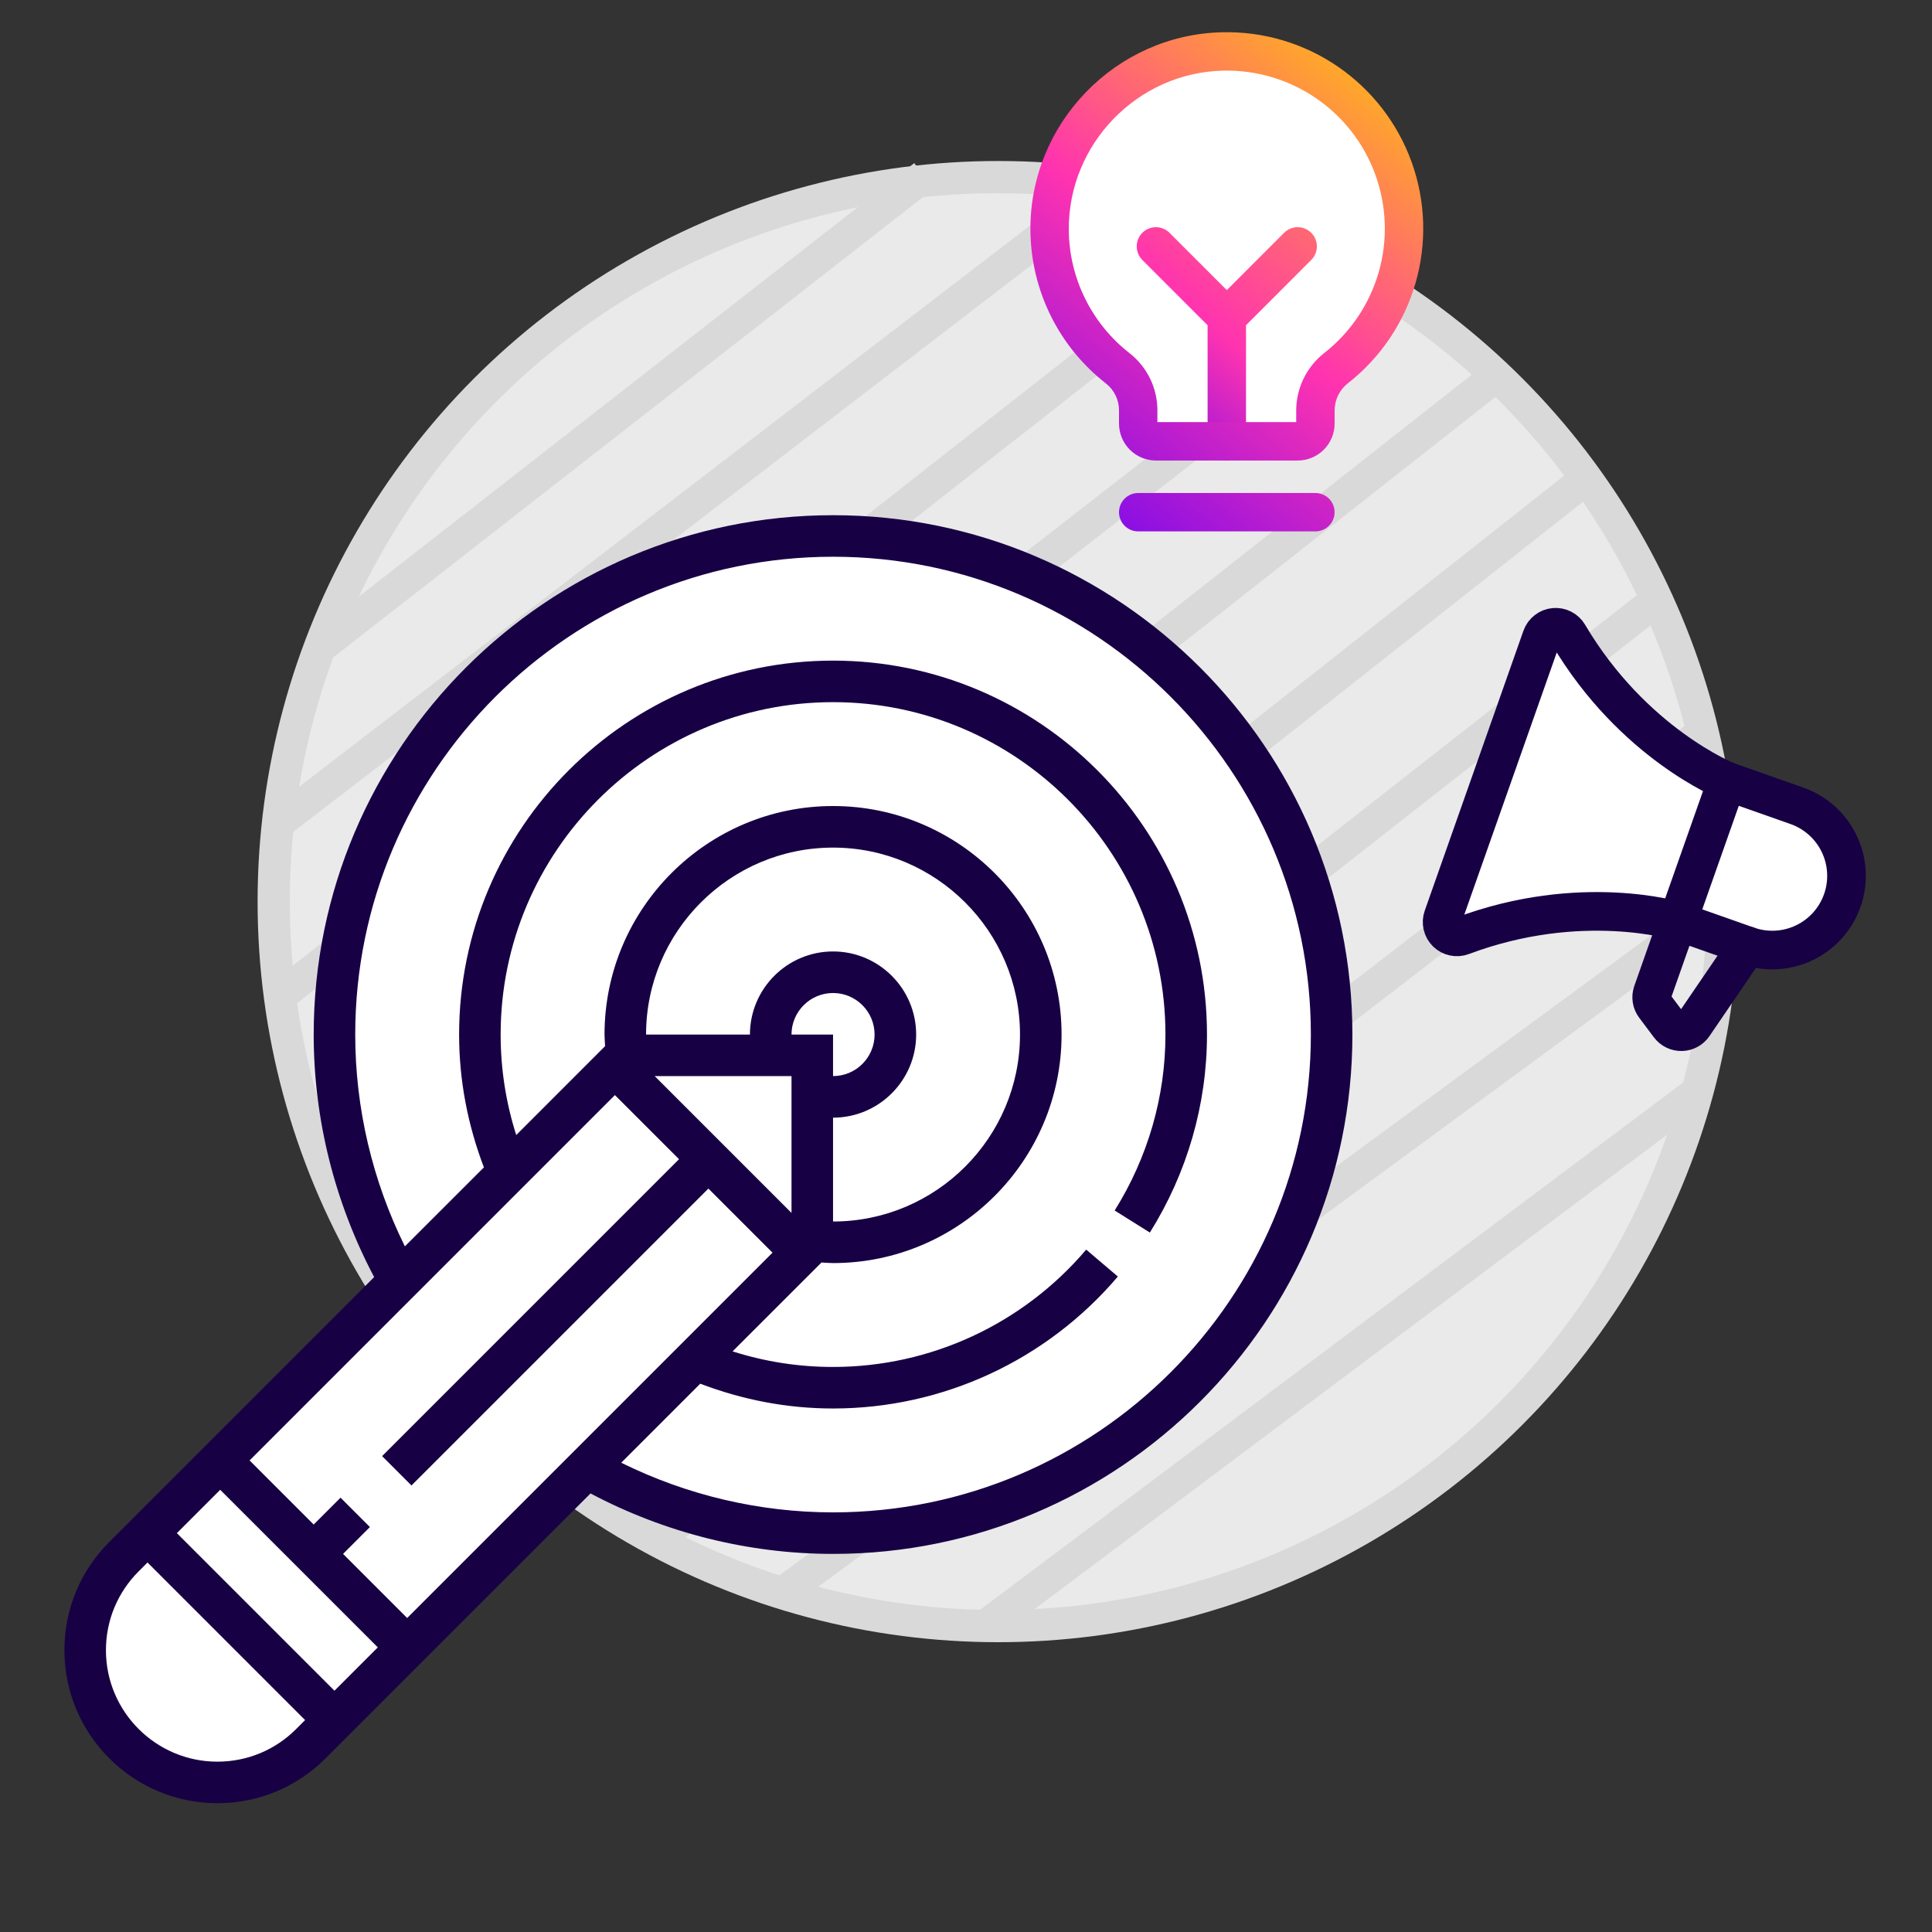 <svg width="60" height="60" viewBox="0 0 60 60" fill="none" xmlns="http://www.w3.org/2000/svg">
<rect x="0" y="0" width="60" height="60" fill="#333333" stroke="none"/>
<g clip-path="url(#clip0_651_2640)">
<circle cx="31" cy="28" r="22.5" fill="#EAEAEA" stroke="#D9D9D9"/>
<path d="M8.46 25.7L34.22 5.92" stroke="#D9D9D9"/>
<path d="M9.84 20.18L28.7 5.46" stroke="#D9D9D9"/>
<path d="M8.92 30.76L38.82 7.3" stroke="#D9D9D9"/>
<path d="M9.84 34.9L42.96 9.14" stroke="#D9D9D9"/>
<path d="M11.68 39.04L46.18 11.9" stroke="#D9D9D9"/>
<path d="M13.98 42.72L48.941 15.12" stroke="#D9D9D9"/>
<path d="M17.2 45.48L51.24 18.8" stroke="#D9D9D9"/>
<path d="M20.42 47.78L52.62 22.94" stroke="#D9D9D9"/>
<path d="M24.1 49.62L53.54 28" stroke="#D9D9D9"/>
<path d="M30.54 50.54L52.62 33.98" stroke="#D9D9D9"/>
<g clip-path="url(#clip1_651_2640)">
<path d="M44.812 28.482C44.783 28.565 44.778 28.654 44.798 28.739C44.818 28.825 44.862 28.903 44.925 28.965C44.988 29.026 45.066 29.068 45.152 29.086C45.238 29.104 45.328 29.097 45.41 29.066C49.1 27.681 52.1 28.607 52.1 28.607L54.274 29.374C54.85 29.577 55.484 29.543 56.035 29.279C56.587 29.015 57.011 28.543 57.214 27.966C57.417 27.39 57.383 26.756 57.119 26.205C56.855 25.654 56.383 25.23 55.807 25.026L53.633 24.26C53.633 24.26 50.715 23.099 48.71 19.707C48.665 19.631 48.6 19.57 48.522 19.53C48.444 19.49 48.356 19.474 48.269 19.482C48.181 19.49 48.098 19.523 48.029 19.578C47.96 19.632 47.907 19.704 47.878 19.787L44.812 28.482Z" fill="white" stroke="#170144" stroke-width="1.2" stroke-linecap="round" stroke-linejoin="round"/>
<path d="M53.633 24.26L51.321 30.818C51.295 30.889 51.288 30.966 51.3 31.041C51.311 31.116 51.341 31.186 51.387 31.247L51.844 31.856C51.888 31.915 51.946 31.963 52.013 31.995C52.08 32.027 52.153 32.043 52.227 32.04C52.3 32.038 52.373 32.018 52.437 31.982C52.502 31.946 52.557 31.895 52.597 31.834L54.274 29.374" stroke="#170144" stroke-width="1.2" stroke-linecap="round" stroke-linejoin="round"/>
</g>
<path d="M40.5 14H36L35 11.5L34 10.5L33 9L32.5 6.5L33.5 4L36 2L38 1.5L40.5 2L42 3L43 5L43.5 8L42.5 10L41.5 11.5L41 12.5L40.5 14Z" fill="white"/>
<path fill-rule="evenodd" clip-rule="evenodd" d="M35.476 7.23C35.709 6.997 36.087 6.997 36.319 7.23L38.099 9.01L39.879 7.23C40.112 6.997 40.489 6.997 40.722 7.23C40.955 7.463 40.955 7.841 40.722 8.073L38.696 10.1V13.706C38.696 14.035 38.429 14.302 38.099 14.302C37.77 14.302 37.503 14.035 37.503 13.706V10.1L35.476 8.073C35.244 7.841 35.244 7.463 35.476 7.23Z" fill="url(#paint0_linear_651_2640)"/>
<path fill-rule="evenodd" clip-rule="evenodd" d="M40.874 3.052C40.024 2.469 39.012 2.169 37.981 2.194C35.325 2.255 33.178 4.47 33.192 7.129C33.196 7.869 33.367 8.599 33.694 9.263C34.02 9.928 34.492 10.509 35.075 10.965C35.345 11.175 35.564 11.445 35.715 11.753C35.865 12.061 35.944 12.399 35.944 12.742V13.109H40.255V12.742L40.255 12.74C40.257 12.395 40.337 12.056 40.489 11.747C40.641 11.439 40.861 11.169 41.132 10.958C41.942 10.322 42.531 9.447 42.816 8.456C43.101 7.466 43.067 6.411 42.718 5.44C42.37 4.47 41.725 3.635 40.874 3.052ZM37.953 1.002C39.234 0.971 40.492 1.344 41.548 2.068C42.605 2.793 43.407 3.831 43.841 5.037C44.274 6.243 44.316 7.555 43.962 8.786C43.608 10.018 42.875 11.106 41.867 11.897L41.864 11.899C41.735 11.999 41.63 12.128 41.558 12.274C41.486 12.42 41.449 12.581 41.448 12.744V13.155C41.448 13.459 41.327 13.751 41.112 13.966C40.897 14.181 40.605 14.302 40.301 14.302H35.898C35.594 14.302 35.303 14.181 35.088 13.966C34.873 13.751 34.752 13.459 34.752 13.155V12.743C34.752 12.581 34.715 12.422 34.644 12.277C34.573 12.132 34.469 12.005 34.342 11.906L34.341 11.905C33.616 11.338 33.029 10.615 32.623 9.789C32.218 8.963 32.005 8.056 32 7.136M37.953 1.002C34.645 1.078 31.982 3.829 32 7.136L37.953 1.002ZM34.752 15.907C34.752 15.578 35.019 15.311 35.348 15.311H40.851C41.181 15.311 41.447 15.578 41.447 15.907C41.447 16.236 41.181 16.503 40.851 16.503H35.348C35.019 16.503 34.752 16.236 34.752 15.907Z" fill="url(#paint1_linear_651_2640)"/>
<g clip-path="url(#clip2_651_2640)">
<path d="M3.5 48.5L13 39.5L11.5 37.5L10.5 33.5V30.5L11 27.5L13 23.5L15.5 20.5L19 18L23 17L27 16.5L30.5 17.5L36 20L38.5 23L41 27.5L41.5 31L41 35L39.5 39.5L36.5 43.5L35 45L31.5 46.5L27.5 47.5H23L20 46.5L18.5 45.5L8 55.5H5.5L4.5 55L3 52.5V50.5L3.5 48.5Z" fill="white"/>
<path d="M25.871 16C16.977 16 9.742 23.235 9.742 32.129C9.742 34.755 10.395 37.346 11.62 39.661L3.392 47.89C2.494 48.787 2 49.98 2 51.249C2 53.869 4.131 56 6.751 56C8.02 56 9.213 55.506 10.11 54.608L18.339 46.38C20.654 47.605 23.244 48.258 25.871 48.258C34.764 48.258 42 41.023 42 32.129C42 23.235 34.764 16 25.871 16ZM9.198 53.696C8.545 54.35 7.675 54.71 6.751 54.71C4.843 54.71 3.29 53.157 3.29 51.249C3.29 50.325 3.65 49.456 4.304 48.802L4.581 48.525L9.475 53.419L9.198 53.696ZM10.387 52.507L5.493 47.613L6.839 46.267L11.733 51.161L10.387 52.507ZM12.645 50.249L10.654 48.258L11.488 47.424L10.576 46.512L9.742 47.346L7.751 45.355L19.097 34.009L21.088 36L11.867 45.221L12.779 46.133L22 36.912L23.991 38.903L12.645 50.249ZM24.581 32.129C24.581 31.417 25.159 30.839 25.871 30.839C26.583 30.839 27.161 31.417 27.161 32.129C27.161 32.841 26.583 33.419 25.871 33.419V32.129H24.581ZM25.871 34.71C27.294 34.71 28.452 33.552 28.452 32.129C28.452 30.706 27.294 29.548 25.871 29.548C24.448 29.548 23.29 30.706 23.29 32.129H20.064C20.064 28.928 22.67 26.323 25.871 26.323C29.072 26.323 31.677 28.928 31.677 32.129C31.677 35.33 29.072 37.935 25.871 37.935V34.71ZM24.581 33.419V37.668L20.332 33.419H24.581ZM25.871 46.968C23.587 46.968 21.332 46.435 19.293 45.426L21.747 42.972C23.064 43.474 24.447 43.742 25.871 43.742C29.278 43.742 32.502 42.248 34.716 39.644L33.733 38.808C31.765 41.123 28.899 42.452 25.871 42.452C24.801 42.452 23.756 42.288 22.751 41.968L25.512 39.208C25.631 39.214 25.75 39.226 25.871 39.226C29.784 39.226 32.968 36.042 32.968 32.129C32.968 28.216 29.784 25.032 25.871 25.032C21.958 25.032 18.774 28.216 18.774 32.129C18.774 32.25 18.786 32.369 18.792 32.489L16.032 35.25C15.712 34.244 15.548 33.199 15.548 32.129C15.548 26.437 20.179 21.806 25.871 21.806C31.563 21.806 36.194 26.437 36.194 32.129C36.194 34.056 35.648 35.946 34.617 37.593L35.71 38.278C36.87 36.425 37.484 34.299 37.484 32.129C37.484 25.726 32.274 20.516 25.871 20.516C19.468 20.516 14.258 25.726 14.258 32.129C14.258 33.553 14.526 34.935 15.028 36.254L12.574 38.707C11.565 36.668 11.032 34.413 11.032 32.129C11.032 23.947 17.689 17.29 25.871 17.29C34.053 17.29 40.71 23.947 40.71 32.129C40.71 40.311 34.053 46.968 25.871 46.968Z" fill="#170144"/>
</g>
</g>
<defs>
<linearGradient id="paint0_linear_651_2640" x1="35.378" y1="13.917" x2="45.712" y2="1.994" gradientUnits="userSpaceOnUse">
<stop stop-color="#870EE5"/>
<stop offset="0.275" stop-color="#FF33B0"/>
<stop offset="1" stop-color="#FFC408"/>
</linearGradient>
<linearGradient id="paint1_linear_651_2640" x1="34.981" y1="16.699" x2="45.712" y2="2.789" gradientUnits="userSpaceOnUse">
<stop stop-color="#870EE5"/>
<stop offset="0.44" stop-color="#FF33B0"/>
<stop offset="1" stop-color="#FFC408"/>
</linearGradient>
<clipPath id="clip0_651_2640">
<rect width="60" height="60" fill="white"/>
</clipPath>
<clipPath id="clip1_651_2640">
<rect width="14.751" height="14.751" fill="white" transform="translate(46.905 17) rotate(19.422)"/>
</clipPath>
<clipPath id="clip2_651_2640">
<rect width="40" height="40" fill="white" transform="translate(2 16)"/>
</clipPath>
</defs>
</svg>
